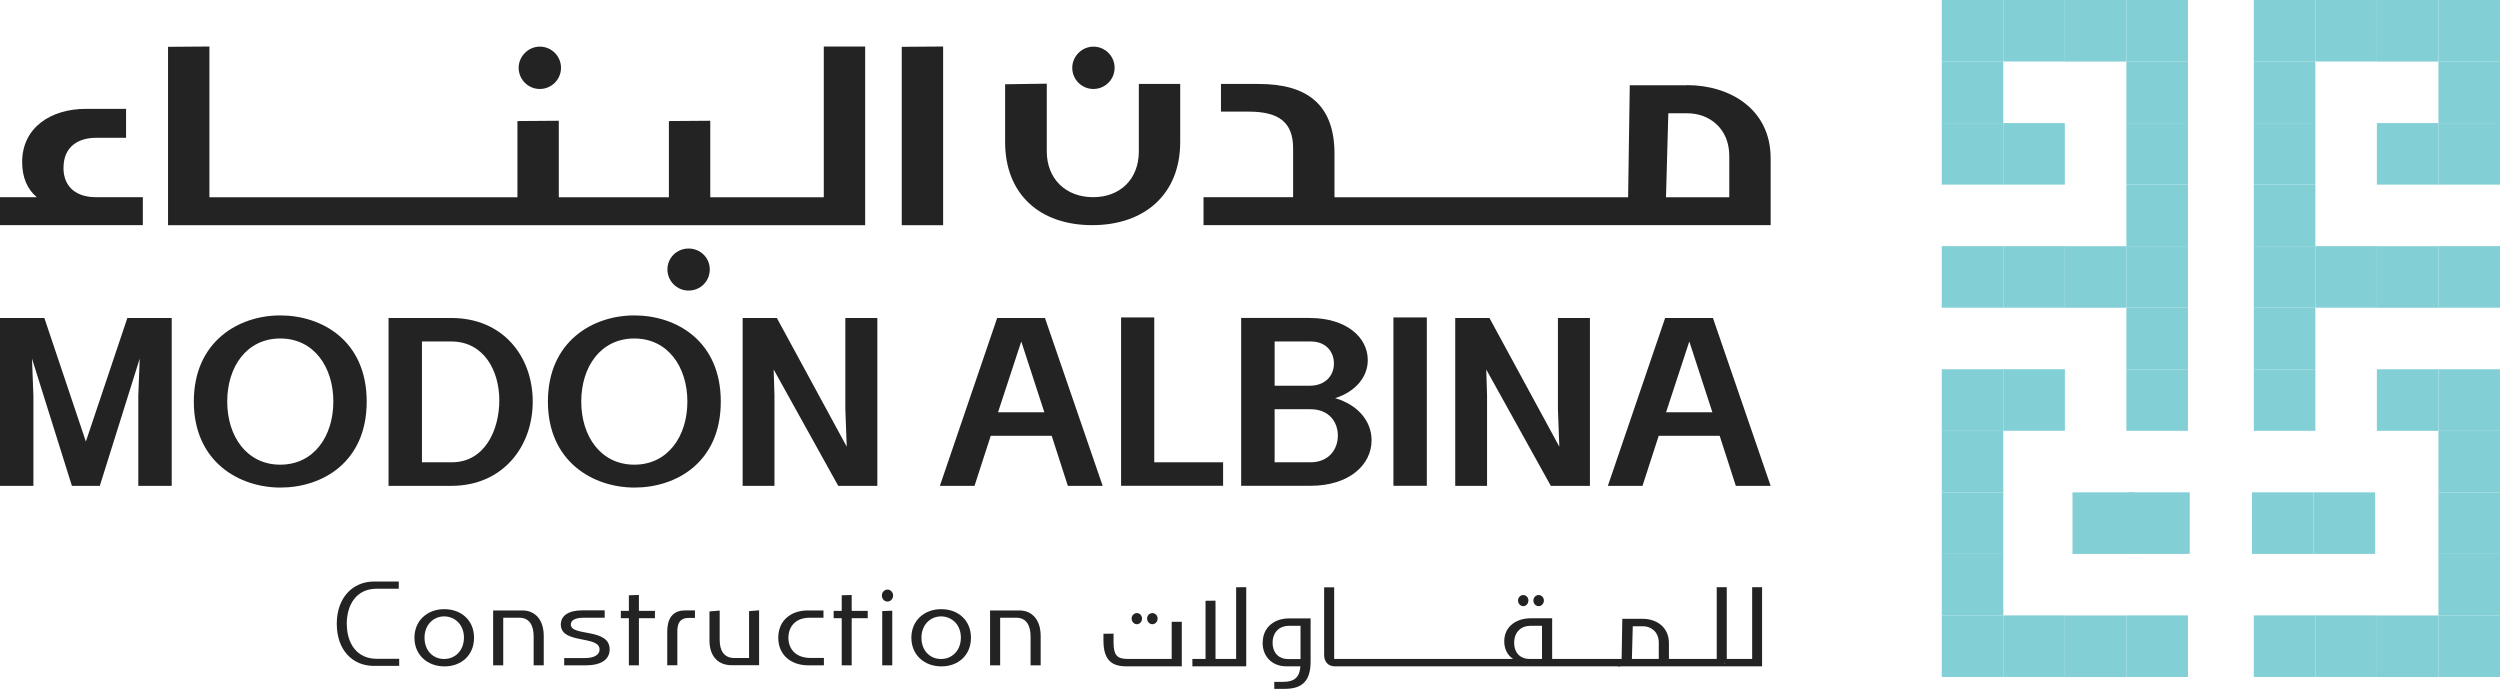 <?xml version="1.0" encoding="UTF-8"?>
<svg id="Layer_2" data-name="Layer 2" xmlns="http://www.w3.org/2000/svg" viewBox="0 0 408.51 112.56">
  <g id="Layer_1-2" data-name="Layer 1">
    <g>
      <path d="M10.38,27.4c0-3.46,2.44-4.88,5.29-4.88h4.93v-4.73h-6.61c-5.54,0-10.37,2.95-10.37,8.69,0,2.39.76,4.37,2.39,5.74H0v4.57h23.34v-4.57h-7.68c-2.85,0-5.29-1.37-5.29-4.83Z" fill="#232323" stroke-width="0"/>
      <path d="M88.21,14.54c1.88,0,3.46-1.52,3.46-3.46s-1.58-3.46-3.46-3.46-3.46,1.58-3.46,3.46,1.52,3.46,3.46,3.46Z" fill="#232323" stroke-width="0"/>
      <path d="M178.67,14.54c1.88,0,3.46-1.52,3.46-3.46s-1.58-3.46-3.46-3.46-3.46,1.58-3.46,3.46,1.52,3.46,3.46,3.46Z" fill="#232323" stroke-width="0"/>
      <path d="M112.52,40.61c-1.93,0-3.46,1.52-3.46,3.41s1.52,3.46,3.46,3.46,3.46-1.52,3.46-3.46-1.58-3.41-3.46-3.41Z" fill="#232323" stroke-width="0"/>
      <path d="M56.18,34.74l-.4-.28c-.08.1.07.19.4.28Z" fill="#232323" stroke-width="0"/>
      <path d="M134.6,32.23h-18.54v-12.5l-6.76.05v12.45h-13.99s-.01,0-.02,0c0,0-.01,0-.02,0h-3.96v-12.5l-6.76.05v12.45h-50.33V7.6l-6.76.05v29.15h113.91V7.6h-6.76v24.63ZM79.09,36.8c-1.99,0-4.47,0-6.86,0h0c2.38,0,4.86,0,6.86,0h0Z" fill="#232323" stroke-width="0"/>
      <polygon points="147.35 36.8 154.11 36.8 154.11 7.6 147.35 7.65 147.35 36.8" fill="#232323" stroke-width="0"/>
      <path d="M186.09,24.75c0,4.47-3,7.47-7.47,7.47s-7.57-3-7.57-7.47v-11.08l-6.81.1v9.45c0,8.49,5.64,13.57,14.23,13.57s14.38-5.08,14.38-13.57v-9.5h-6.76v11.03Z" fill="#232323" stroke-width="0"/>
      <path d="M275.66,13.93h-9.35l-.27,18.3h-47.98v-7.12c0-7.93-4.37-11.39-12.35-11.39h-6.2v4.52h4.52c4.88,0,7.27,1.68,7.27,6v7.98h-14.64v4.57h92.67v-10.93c0-8.08-6.71-11.95-13.67-11.95ZM282.57,32.23h-10.34l.38-13.72h3.1c3.61,0,6.86,2.49,6.86,6.96v6.76Z" fill="#232323" stroke-width="0"/>
    </g>
    <g>
      <path d="M7.25,51.96l6.78,20.19,6.78-20.19h7.25v27.43h-5.46v-14.68l.23-6.11-6.52,20.79h-4.56l-6.52-20.79.23,6.11v14.68H0v-27.43h7.25Z" fill="#232323" stroke-width="0"/>
      <path d="M59.92,65.62c0,9.96-7.31,14.05-14.09,14.05s-14.16-4.23-14.16-14.05,7.31-14.08,14.12-14.08,14.13,4.12,14.13,14.08ZM37.13,65.62c0,5.66,3.18,10.31,8.67,10.31s8.67-4.65,8.67-10.31-3.18-10.31-8.67-10.31-8.67,4.61-8.67,10.31Z" fill="#232323" stroke-width="0"/>
      <path d="M87.05,65.62c0,7.41-4.93,13.77-13.3,13.77h-10.26v-27.43h10.26c8.41,0,13.3,6.25,13.3,13.66ZM73.82,75.54c5.42,0,7.77-5.31,7.77-10.13s-2.52-9.61-7.84-9.61h-4.8v19.74h4.87Z" fill="#232323" stroke-width="0"/>
      <path d="M117.78,65.62c0,9.96-7.31,14.05-14.09,14.05s-14.16-4.23-14.16-14.05,7.31-14.08,14.12-14.08,14.13,4.12,14.13,14.08ZM94.98,65.62c0,5.66,3.18,10.31,8.67,10.31s8.67-4.65,8.67-10.31-3.18-10.31-8.67-10.31-8.67,4.61-8.67,10.31Z" fill="#232323" stroke-width="0"/>
      <path d="M136.97,79.39l-10.55-19.01.13,4.23v14.78h-5.2v-27.43h5.59l11.42,21.03-.23-6.15v-14.88h5.23v27.43h-6.38Z" fill="#232323" stroke-width="0"/>
      <path d="M170.75,51.96l9.43,27.43h-5.69l-2.64-8.18h-9.96l-2.65,8.18h-5.66l9.36-27.43h7.8ZM170.65,67.37l-3.77-11.57-3.8,11.57h7.58Z" fill="#232323" stroke-width="0"/>
      <path d="M188.61,51.87v23.67h11.25v3.84h-16.67v-27.51h5.42Z" fill="#232323" stroke-width="0"/>
      <path d="M214,51.96c5.99,0,9.5,3.14,9.5,6.88,0,2.73-1.95,5.14-5.33,6.22,3.8,1.12,5.95,3.81,5.95,6.88,0,4.05-3.7,7.44-9.99,7.44h-11.32v-27.43h11.18ZM214,63.03c2.52,0,3.97-1.61,3.97-3.63,0-1.85-1.22-3.6-3.8-3.6h-5.89v7.23h5.72ZM214.14,75.54c2.91,0,4.47-2.03,4.47-4.37,0-2.2-1.43-4.3-4.47-4.3h-5.86v8.67h5.86Z" fill="#232323" stroke-width="0"/>
      <path d="M233.15,51.87v27.51h-5.46v-27.51h5.46Z" fill="#232323" stroke-width="0"/>
      <path d="M253.41,79.39l-10.55-19.01.13,4.23v14.78h-5.2v-27.43h5.59l11.42,21.03-.23-6.15v-14.88h5.23v27.43h-6.38Z" fill="#232323" stroke-width="0"/>
      <path d="M279.9,51.96l9.43,27.43h-5.69l-2.64-8.18h-9.96l-2.65,8.18h-5.66l9.36-27.43h7.8ZM279.81,67.37l-3.77-11.57-3.8,11.57h7.58Z" fill="#232323" stroke-width="0"/>
    </g>
    <g>
      <path d="M185.77,102c.47,0,.84-.41.84-.92s-.37-.9-.84-.9-.86.4-.86.9.39.92.86.92Z" fill="#232323" stroke-width="0"/>
      <path d="M188.3,102c.47,0,.86-.41.86-.92s-.39-.9-.86-.9-.86.4-.86.9.39.92.86.92Z" fill="#232323" stroke-width="0"/>
      <path d="M191.46,107.67h-7.27c-1.71,0-2.23-.71-2.23-2.71v-1.42l-1.65.02v1.1c0,3.03,1.2,4.22,3.69,4.22h9.11v-7.27h-1.65v6.07Z" fill="#232323" stroke-width="0"/>
      <polygon points="201.99 107.67 198.62 107.67 198.62 98.15 196.99 98.17 196.99 107.67 194.84 107.67 194.84 108.88 203.64 108.88 203.64 95.95 201.99 95.96 201.99 107.67" fill="#232323" stroke-width="0"/>
      <path d="M206.32,105.04c0,2.45,1.78,3.84,3.82,3.84h2.35c-.13,1.81-.99,2.54-2.85,2.54h-1.42v1.14h1.73c2.78,0,4.21-1.23,4.21-4.46v-7.05h-3.54c-2.17,0-4.29,1.26-4.29,3.99ZM212.51,107.69h-2.1c-1.35,0-2.46-.92-2.46-2.66,0-1.85,1.26-2.77,2.62-2.77h1.94v5.43Z" fill="#232323" stroke-width="0"/>
      <path d="M251.42,99.05c.47,0,.86-.42.86-.92s-.39-.9-.86-.9-.86.4-.86.9.39.92.86.92Z" fill="#232323" stroke-width="0"/>
      <path d="M248.91,99.05c.47,0,.84-.42.84-.92s-.37-.9-.84-.9-.86.4-.86.9.39.92.86.92Z" fill="#232323" stroke-width="0"/>
      <path d="M286.31,95.95v11.72h-2.75s0,.01-.01.01c0,0,0-.01-.01-.01h-1.38v-11.72h-1.64v11.72h-2.74s0,0,0,.01c0,0,0-.01,0-.01h-4.05s0,0,0,0c0,0,0,0,0,0h-1.02v-2.58c0-2.68-2.1-3.97-4.26-3.97h-3.36l-.11,6.55h-9.98s0,.01-.01.01c0,0,0-.01-.01-.01h-1.35v-6.64h-3.54c-2.14,0-4.29,1.21-4.29,3.77,0,1.33.58,2.3,1.44,2.87h-3.54s0,0,0,0,0,0,0,0h-4.05s0,0,0,0,0,0,0,0h-4.05s0,0,0,0,0,0,0,0h-4.05s0,0,0,0,0,0,0,0h-4.05s0,0,0,0,0,0,0,0h-4.05s0,0,0,0c0,0,0,0,0,0h-5.44v-11.7h-1.64v11.08c0,1.09.68,1.83,1.72,1.83h5.36s0,0,0,0c0,0,0,0,0,0h4.05s0,0,0,0,0,0,0,0h4.05s0,0,0,0,0,0,0,0h4.05s0,0,0,0,0,0,0,0h4.05s0,0,0,0,0,0,0,0h4.05s0,0,0,0,0,0,0,0h11.28s0-.01.01-.01c0,0,0,.01.01.01h9.4c.13.09.23.09.32,0h9.01s0,0,0,0c0,0,0,0,0,0h4.05s0,0,0-.01c0,0,0,.01,0,.01h10.15v-12.93h-1.64ZM251.97,107.67h-2.09c-1.35,0-2.46-.9-2.46-2.64,0-1.85,1.25-2.77,2.61-2.77h1.94v5.41ZM271.06,107.67h-4.4l.14-5.34h1.68c1.31,0,2.57.93,2.57,2.66v2.68ZM281.79,108.28l.13.19c-.11-.06-.19-.12-.13-.19Z" fill="#232323" stroke-width="0"/>
      <path d="M56.66,101.96c0-3.08,1.52-5.76,4.89-5.76h3.61v-1.18h-4.01c-3.48,0-6.12,2.59-6.12,6.91s2.6,6.88,6.06,6.88h4.14v-1.16h-3.66c-3.24,0-4.9-2.49-4.9-5.7Z" fill="#232323" stroke-width="0"/>
      <path d="M72.59,99.54c-2.77,0-4.87,1.87-4.87,4.67s2.11,4.67,4.87,4.68c2.77.02,4.87-1.81,4.87-4.68s-2.11-4.68-4.87-4.67ZM72.59,107.68c-1.77.02-3.22-1.31-3.22-3.47s1.49-3.49,3.22-3.49c1.73.02,3.22,1.33,3.22,3.47s-1.47,3.49-3.22,3.49Z" fill="#232323" stroke-width="0"/>
      <path d="M85.37,99.75h-4.79v8.97h1.65v-7.78h2.64c1.7,0,2.33,1.36,2.33,3.06v4.72h1.65v-4.79c0-2.7-1.44-4.18-3.48-4.18Z" fill="#232323" stroke-width="0"/>
      <path d="M93.27,102.05c0-.66.68-1.11,2.04-1.11h3.5v-1.21h-3.61c-2.33,0-3.56.88-3.56,2.32,0,3.25,6.36,1.73,6.33,4.08,0,.83-.79,1.4-2.43,1.4h-3.35v1.19h3.51c2.56,0,3.92-.97,3.92-2.61,0-3.54-6.34-2.06-6.34-4.06Z" fill="#232323" stroke-width="0"/>
      <polygon points="104.4 97.22 102.76 97.27 102.76 99.82 101.45 99.82 101.45 101.02 102.76 101.02 102.76 108.72 104.4 108.72 104.4 101.02 107.02 101.02 107.02 99.82 104.4 99.82 104.4 97.22" fill="#232323" stroke-width="0"/>
      <path d="M109.03,103.25v5.46h1.65v-5.58c0-1.43.57-2.16,1.81-2.16h1.07v-1.23h-1.57c-1.64,0-2.96.81-2.96,3.51Z" fill="#232323" stroke-width="0"/>
      <path d="M122.41,107.52h-2.43c-1.7,0-2.38-1.25-2.38-2.94v-4.81l-1.67.14v4.73c0,2.71,1.51,4.06,3.61,4.06h4.5v-8.97l-1.64.13v7.66Z" fill="#232323" stroke-width="0"/>
      <path d="M128.83,104.21c0-1.73,1.08-3.27,3.45-3.27h2.28v-1.19h-2.6c-2.71,0-4.79,1.64-4.79,4.46s2.09,4.51,4.92,4.51h2.54v-1.21h-2.17c-2.54,0-3.63-1.57-3.63-3.3Z" fill="#232323" stroke-width="0"/>
      <polygon points="139.17 97.22 137.54 97.27 137.54 99.82 136.22 99.82 136.22 101.02 137.54 101.02 137.54 108.72 139.17 108.72 139.17 101.02 141.79 101.02 141.79 99.82 139.17 99.82 139.17 97.22" fill="#232323" stroke-width="0"/>
      <polygon points="144.16 108.72 145.8 108.72 145.8 99.79 144.16 99.85 144.16 108.72" fill="#232323" stroke-width="0"/>
      <path d="M145.02,96.34c-.5,0-.92.43-.92.98s.42.98.92.98.92-.45.92-.98-.4-.98-.92-.98Z" fill="#232323" stroke-width="0"/>
      <path d="M153.79,99.54c-2.77,0-4.87,1.87-4.87,4.67s2.11,4.67,4.87,4.68c2.77.02,4.87-1.81,4.87-4.68s-2.11-4.68-4.87-4.67ZM153.79,107.68c-1.77.02-3.22-1.31-3.22-3.47s1.49-3.49,3.22-3.49c1.73.02,3.22,1.33,3.22,3.47s-1.47,3.49-3.22,3.49Z" fill="#232323" stroke-width="0"/>
      <path d="M166.57,99.75h-4.79v8.97h1.65v-7.78h2.64c1.7,0,2.33,1.36,2.33,3.06v4.72h1.65v-4.79c0-2.7-1.44-4.18-3.48-4.18Z" fill="#232323" stroke-width="0"/>
    </g>
    <g>
      <rect x="317.29" y="0" width="10.06" height="10.06" transform="translate(317.29 327.35) rotate(-90)" fill="#82d0d6" stroke-width="0"/>
      <rect x="327.35" y="0" width="10.06" height="10.06" transform="translate(327.35 337.4) rotate(-90)" fill="#82d0d6" stroke-width="0"/>
      <rect x="337.4" y="0" width="10.06" height="10.06" transform="translate(337.4 347.46) rotate(-90)" fill="#82d0d6" stroke-width="0"/>
      <rect x="317.29" y="20.11" width="10.06" height="10.06" transform="translate(297.18 347.46) rotate(-90)" fill="#82d0d6" stroke-width="0"/>
      <rect x="327.35" y="20.11" width="10.06" height="10.06" transform="translate(307.23 357.52) rotate(-90)" fill="#82d0d6" stroke-width="0"/>
      <rect x="347.46" y="0" width="10.06" height="10.06" transform="translate(347.46 357.52) rotate(-90)" fill="#82d0d6" stroke-width="0"/>
      <rect x="347.46" y="10.06" width="10.06" height="10.06" transform="translate(337.4 367.57) rotate(-90)" fill="#82d0d6" stroke-width="0"/>
      <rect x="317.29" y="10.06" width="10.06" height="10.06" transform="translate(307.23 337.4) rotate(-90)" fill="#82d0d6" stroke-width="0"/>
      <rect x="347.46" y="20.11" width="10.06" height="10.06" transform="translate(327.35 377.63) rotate(-90)" fill="#82d0d6" stroke-width="0"/>
      <rect x="347.46" y="30.17" width="10.06" height="10.06" transform="translate(317.29 387.69) rotate(-90)" fill="#82d0d6" stroke-width="0"/>
      <rect x="347.46" y="40.23" width="10.06" height="10.06" transform="translate(307.23 397.74) rotate(-90)" fill="#82d0d6" stroke-width="0"/>
      <rect x="337.4" y="40.23" width="10.06" height="10.06" transform="translate(297.18 387.69) rotate(-90)" fill="#82d0d6" stroke-width="0"/>
      <rect x="327.35" y="40.23" width="10.06" height="10.06" transform="translate(287.12 377.63) rotate(-90)" fill="#82d0d6" stroke-width="0"/>
      <rect x="317.29" y="40.23" width="10.06" height="10.06" transform="translate(277.06 367.57) rotate(-90)" fill="#82d0d6" stroke-width="0"/>
      <rect x="347.46" y="60.34" width="10.06" height="10.06" transform="translate(287.12 417.86) rotate(-90)" fill="#82d0d6" stroke-width="0"/>
      <rect x="347.46" y="50.28" width="10.06" height="10.06" transform="translate(297.18 407.8) rotate(-90)" fill="#82d0d6" stroke-width="0"/>
      <rect x="327.35" y="60.34" width="10.06" height="10.06" transform="translate(267.01 397.74) rotate(-90)" fill="#82d0d6" stroke-width="0"/>
      <rect x="317.29" y="60.34" width="10.06" height="10.06" transform="translate(256.95 387.69) rotate(-90)" fill="#82d0d6" stroke-width="0"/>
      <rect x="317.29" y="70.4" width="10.06" height="10.06" transform="translate(246.89 397.74) rotate(-90)" fill="#82d0d6" stroke-width="0"/>
      <rect x="317.29" y="80.45" width="10.06" height="10.06" transform="translate(236.84 407.8) rotate(-90)" fill="#82d0d6" stroke-width="0"/>
      <rect x="317.29" y="90.51" width="10.06" height="10.06" transform="translate(226.78 417.86) rotate(-90)" fill="#82d0d6" stroke-width="0"/>
      <rect x="317.29" y="100.57" width="10.06" height="10.06" transform="translate(216.72 427.91) rotate(-90)" fill="#82d0d6" stroke-width="0"/>
      <rect x="327.35" y="100.57" width="10.06" height="10.06" transform="translate(226.78 437.97) rotate(-90)" fill="#82d0d6" stroke-width="0"/>
      <rect x="337.4" y="100.57" width="10.06" height="10.06" transform="translate(236.84 448.03) rotate(-90)" fill="#82d0d6" stroke-width="0"/>
      <rect x="347.46" y="100.57" width="10.06" height="10.06" transform="translate(246.89 458.08) rotate(-90)" fill="#82d0d6" stroke-width="0"/>
      <rect x="347.75" y="80.45" width="10.06" height="10.06" transform="translate(267.3 438.26) rotate(-90)" fill="#82d0d6" stroke-width="0"/>
      <rect x="338.65" y="80.45" width="10.06" height="10.06" transform="translate(258.2 429.16) rotate(-90)" fill="#82d0d6" stroke-width="0"/>
      <rect x="398.45" y="0" width="10.06" height="10.06" transform="translate(398.45 408.51) rotate(-90)" fill="#82d0d6" stroke-width="0"/>
      <rect x="388.39" y="0" width="10.06" height="10.06" transform="translate(388.39 398.45) rotate(-90)" fill="#82d0d6" stroke-width="0"/>
      <rect x="378.34" y="0" width="10.06" height="10.06" transform="translate(378.34 388.39) rotate(-90)" fill="#82d0d6" stroke-width="0"/>
      <rect x="398.45" y="20.11" width="10.06" height="10.06" transform="translate(378.34 428.62) rotate(-90)" fill="#82d0d6" stroke-width="0"/>
      <rect x="388.39" y="20.11" width="10.06" height="10.06" transform="translate(368.28 418.56) rotate(-90)" fill="#82d0d6" stroke-width="0"/>
      <rect x="368.28" y="0" width="10.06" height="10.06" transform="translate(368.28 378.34) rotate(-90)" fill="#82d0d6" stroke-width="0"/>
      <rect x="368.28" y="10.06" width="10.06" height="10.06" transform="translate(358.22 388.39) rotate(-90)" fill="#82d0d6" stroke-width="0"/>
      <rect x="398.45" y="10.06" width="10.06" height="10.06" transform="translate(388.39 418.56) rotate(-90)" fill="#82d0d6" stroke-width="0"/>
      <rect x="368.28" y="20.11" width="10.06" height="10.06" transform="translate(348.17 398.45) rotate(-90)" fill="#82d0d6" stroke-width="0"/>
      <rect x="368.28" y="30.17" width="10.06" height="10.06" transform="translate(338.11 408.51) rotate(-90)" fill="#82d0d6" stroke-width="0"/>
      <rect x="368.28" y="40.23" width="10.06" height="10.06" transform="translate(328.05 418.56) rotate(-90)" fill="#82d0d6" stroke-width="0"/>
      <rect x="378.34" y="40.23" width="10.06" height="10.06" transform="translate(338.11 428.62) rotate(-90)" fill="#82d0d6" stroke-width="0"/>
      <rect x="388.39" y="40.23" width="10.06" height="10.06" transform="translate(348.17 438.68) rotate(-90)" fill="#82d0d6" stroke-width="0"/>
      <rect x="398.45" y="40.23" width="10.06" height="10.06" transform="translate(358.22 448.73) rotate(-90)" fill="#82d0d6" stroke-width="0"/>
      <rect x="368.28" y="60.34" width="10.06" height="10.06" transform="translate(307.94 438.68) rotate(-90)" fill="#82d0d6" stroke-width="0"/>
      <rect x="368.28" y="50.28" width="10.06" height="10.06" transform="translate(318 428.62) rotate(-90)" fill="#82d0d6" stroke-width="0"/>
      <rect x="388.39" y="60.34" width="10.06" height="10.06" transform="translate(328.05 458.79) rotate(-90)" fill="#82d0d6" stroke-width="0"/>
      <rect x="398.45" y="60.34" width="10.06" height="10.06" transform="translate(338.11 468.85) rotate(-90)" fill="#82d0d6" stroke-width="0"/>
      <rect x="398.45" y="70.4" width="10.06" height="10.06" transform="translate(328.05 478.9) rotate(-90)" fill="#82d0d6" stroke-width="0"/>
      <rect x="398.45" y="80.45" width="10.06" height="10.06" transform="translate(318 488.96) rotate(-90)" fill="#82d0d6" stroke-width="0"/>
      <rect x="398.45" y="90.51" width="10.06" height="10.06" transform="translate(307.94 499.02) rotate(-90)" fill="#82d0d6" stroke-width="0"/>
      <rect x="398.45" y="100.57" width="10.06" height="10.06" transform="translate(297.88 509.07) rotate(-90)" fill="#82d0d6" stroke-width="0"/>
      <rect x="388.39" y="100.57" width="10.06" height="10.06" transform="translate(287.83 499.02) rotate(-90)" fill="#82d0d6" stroke-width="0"/>
      <rect x="378.34" y="100.57" width="10.06" height="10.06" transform="translate(277.77 488.96) rotate(-90)" fill="#82d0d6" stroke-width="0"/>
      <rect x="368.28" y="100.57" width="10.06" height="10.06" transform="translate(267.71 478.9) rotate(-90)" fill="#82d0d6" stroke-width="0"/>
      <rect x="367.99" y="80.45" width="10.06" height="10.06" transform="translate(287.53 458.5) rotate(-90)" fill="#82d0d6" stroke-width="0"/>
      <rect x="378.04" y="80.45" width="10.06" height="10.06" transform="translate(297.59 468.55) rotate(-90)" fill="#82d0d6" stroke-width="0"/>
    </g>
  </g>
</svg>